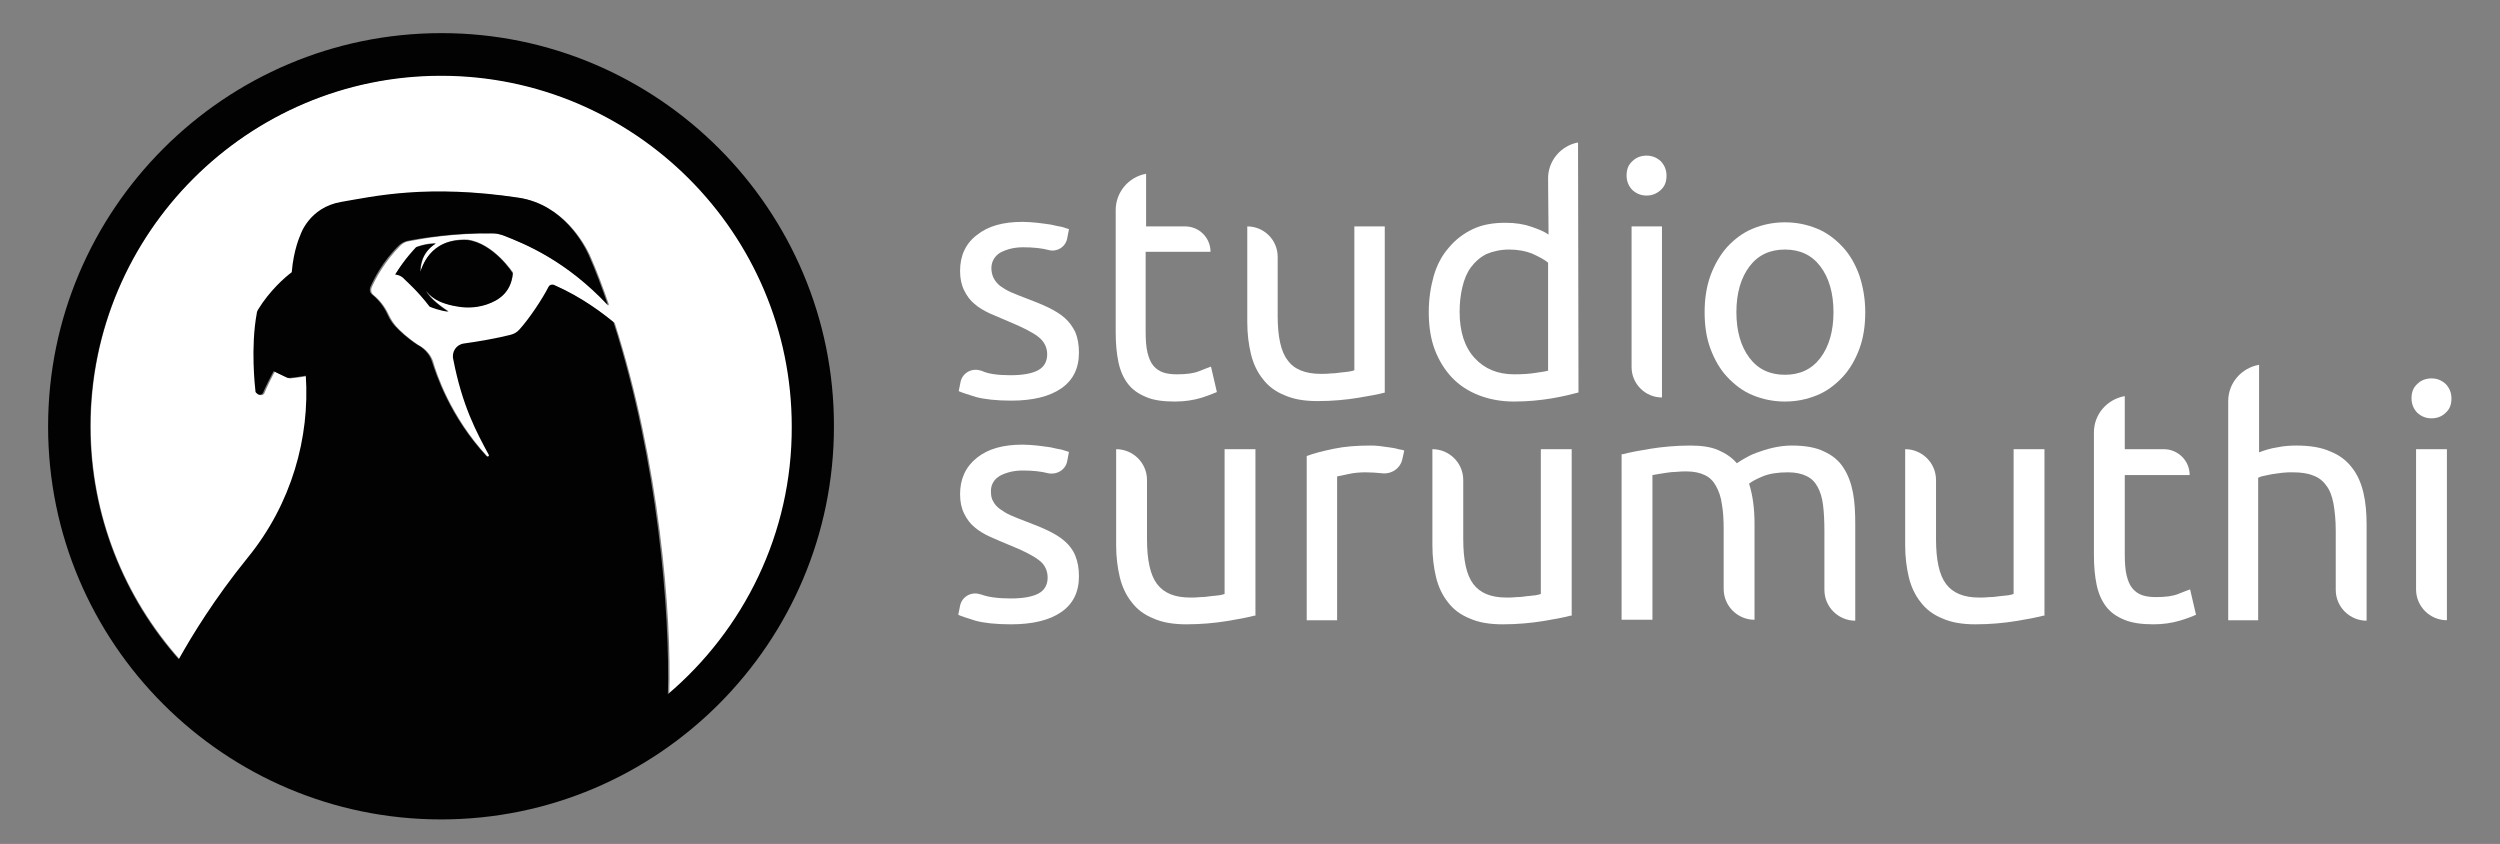 <?xml version="1.0" encoding="utf-8"?>
<!-- Generator: Adobe Illustrator 21.0.0, SVG Export Plug-In . SVG Version: 6.00 Build 0)  -->
<svg version="1.1" id="Layer_1" xmlns="http://www.w3.org/2000/svg" xmlns:xlink="http://www.w3.org/1999/xlink" x="0px" y="0px"
	 viewBox="0 0 551 186" style="enable-background:new 0 0 551 186;" xml:space="preserve">
<rect x="0" y="0" width="551" height="186" fill="#808080" stroke="none"/>
<style type="text/css">
	.st0{fill:#FFFFFF;}
	.st1{fill:#020202;}
</style>
<g>
	<g>
		<path class="st0" d="M222.8,131.9c2.8,0,4.8-0.4,6.1-1.1c1.3-0.7,2-1.9,2-3.5c0-1.6-0.7-3-2-3.9c-1.3-1-3.5-2.1-6.5-3.3
			c-1.5-0.6-2.8-1.2-4.2-1.8c-1.3-0.6-2.5-1.3-3.4-2.1c-1-0.8-1.7-1.8-2.3-3c-0.6-1.2-0.9-2.6-0.9-4.3c0-3.3,1.2-6,3.7-8
			c2.5-2,5.8-2.9,10.1-2.9c1.1,0,2.1,0.1,3.2,0.2c1.1,0.1,2.1,0.3,3,0.4c0.9,0.2,1.7,0.4,2.4,0.5c0.7,0.2,1.2,0.4,1.6,0.5l-0.4,2.1
			c-0.4,1.9-2.3,3-4.2,2.6l0,0c-1.5-0.4-3.4-0.6-5.6-0.6c-1.9,0-3.5,0.4-4.9,1.1c-1.3,0.7-2.1,1.9-2.1,3.4c0,0.9,0.1,1.7,0.5,2.3
			c0.3,0.6,0.8,1.2,1.5,1.7c0.7,0.5,1.5,1,2.4,1.4c1,0.4,2.1,0.9,3.5,1.4c1.8,0.7,3.4,1.3,4.8,2c1.4,0.7,2.6,1.4,3.6,2.3
			c1,0.9,1.8,1.9,2.3,3.2c0.5,1.2,0.8,2.7,0.8,4.5c0,3.5-1.3,6.1-3.9,7.9c-2.6,1.8-6.3,2.7-11.1,2.7c-3.3,0-6-0.3-7.8-0.8
			c-1.9-0.6-3.2-1-3.8-1.3l0.4-2c0.4-2,2.5-3.2,4.5-2.5c0,0,0,0,0.1,0C217.7,131.6,220,131.9,222.8,131.9z"/>
		<path class="st0" d="M276.4,135.7c-1.5,0.4-3.6,0.8-6.1,1.2c-2.5,0.4-5.5,0.7-8.8,0.7c-2.9,0-5.3-0.4-7.3-1.3
			c-2-0.8-3.6-2-4.8-3.6c-1.2-1.5-2.1-3.4-2.6-5.5c-0.5-2.1-0.8-4.4-0.8-7V99l0,0c3.7,0,6.8,3,6.8,6.8v13c0,4.6,0.7,7.9,2.2,9.9
			c1.5,2,3.9,3,7.3,3c0.7,0,1.5,0,2.3-0.1c0.8,0,1.5-0.1,2.2-0.2c0.7-0.1,1.3-0.1,1.9-0.2c0.6-0.1,1-0.2,1.2-0.3V99h6.8V135.7z"/>
		<path class="st0" d="M302,98.2c0.6,0,1.2,0,2,0.1c0.8,0.1,1.5,0.2,2.2,0.3c0.7,0.1,1.4,0.2,2,0.4c0.6,0.1,1.1,0.2,1.3,0.3
			l-0.4,1.8c-0.4,2.1-2.4,3.5-4.6,3.2c0,0,0,0,0,0c-1-0.1-2.2-0.2-3.5-0.2c-1.3,0-2.6,0.1-3.9,0.4c-1.2,0.3-2,0.4-2.4,0.5v31.7H288
			v-36.2c1.6-0.6,3.6-1.1,6-1.6C296.4,98.4,299,98.2,302,98.2z"/>
		<path class="st0" d="M346.1,135.7c-1.5,0.4-3.6,0.8-6.1,1.2c-2.5,0.4-5.5,0.7-8.8,0.7c-2.9,0-5.3-0.4-7.3-1.3
			c-2-0.8-3.6-2-4.8-3.6c-1.2-1.5-2.1-3.4-2.6-5.5c-0.5-2.1-0.8-4.4-0.8-7V99l0,0c3.7,0,6.8,3,6.8,6.8v13c0,4.6,0.7,7.9,2.2,9.9
			c1.5,2,3.9,3,7.3,3c0.7,0,1.5,0,2.3-0.1c0.8,0,1.5-0.1,2.2-0.2c0.7-0.1,1.3-0.1,1.9-0.2c0.6-0.1,1-0.2,1.2-0.3V99h6.8V135.7z"/>
		<path class="st0" d="M357.7,100.1c1.5-0.4,3.6-0.8,6.1-1.2c2.5-0.4,5.5-0.7,8.8-0.7c2.4,0,4.5,0.3,6.1,1c1.6,0.7,3,1.6,4.1,2.9
			c0.3-0.2,0.9-0.6,1.6-1c0.7-0.4,1.6-0.9,2.7-1.3c1.1-0.4,2.3-0.8,3.6-1.1c1.3-0.3,2.7-0.5,4.2-0.5c2.9,0,5.3,0.4,7.1,1.3
			c1.8,0.8,3.3,2,4.3,3.6c1,1.5,1.7,3.4,2.1,5.5c0.4,2.1,0.5,4.5,0.5,7v21.2l0,0c-3.7,0-6.8-3-6.8-6.8v-13c0-2.2-0.1-4.1-0.3-5.7
			c-0.2-1.6-0.6-2.9-1.2-4c-0.6-1.1-1.4-1.9-2.5-2.4c-1-0.5-2.4-0.8-4-0.8c-2.3,0-4.2,0.3-5.6,0.9c-1.5,0.6-2.5,1.2-3,1.6
			c0.4,1.3,0.7,2.6,0.9,4.1c0.2,1.5,0.3,3.1,0.3,4.7v21.2l0,0c-3.7,0-6.8-3-6.8-6.8v-13c0-2.2-0.1-4.1-0.4-5.7
			c-0.2-1.6-0.7-2.9-1.3-4c-0.6-1.1-1.4-1.9-2.5-2.4c-1-0.5-2.4-0.8-4-0.8c-0.7,0-1.4,0-2.2,0.1c-0.8,0-1.5,0.1-2.2,0.2
			c-0.7,0.1-1.3,0.2-1.9,0.3c-0.6,0.1-1,0.2-1.2,0.2v31.9h-6.8V100.1z"/>
		<path class="st0" d="M450.3,135.7c-1.5,0.4-3.6,0.8-6.1,1.2c-2.5,0.4-5.5,0.7-8.8,0.7c-2.9,0-5.3-0.4-7.3-1.3
			c-2-0.8-3.6-2-4.8-3.6c-1.2-1.5-2.1-3.4-2.6-5.5c-0.5-2.1-0.8-4.4-0.8-7V99l0,0c3.7,0,6.8,3,6.8,6.8v13c0,4.6,0.7,7.9,2.2,9.9
			c1.5,2,3.9,3,7.3,3c0.7,0,1.5,0,2.3-0.1c0.8,0,1.5-0.1,2.2-0.2c0.7-0.1,1.3-0.1,1.9-0.2c0.6-0.1,1-0.2,1.2-0.3V99h6.8V135.7z"/>
		<path class="st0" d="M468.3,99h8.6c3.1,0,5.7,2.5,5.7,5.7l0,0h-14.3v17.4c0,1.9,0.1,3.4,0.4,4.7c0.3,1.2,0.7,2.2,1.3,2.9
			c0.6,0.7,1.3,1.2,2.2,1.5c0.9,0.3,1.9,0.4,3,0.4c2,0,3.7-0.2,4.9-0.7c1.2-0.5,2.1-0.8,2.6-1l1.3,5.6c-0.7,0.3-1.9,0.8-3.6,1.3
			c-1.7,0.5-3.6,0.8-5.8,0.8c-2.6,0-4.7-0.3-6.4-1c-1.7-0.7-3-1.6-4-2.9c-1-1.3-1.7-2.9-2.1-4.8c-0.4-1.9-0.6-4.1-0.6-6.6V95.3
			c0-4,2.9-7.3,6.8-8l0,0V99z"/>
		<path class="st0" d="M491.1,136.7V88.4c0-4,2.9-7.3,6.8-8l0,0v19.3c1.3-0.5,2.6-0.9,4-1.1c1.4-0.3,2.8-0.4,4.2-0.4
			c3,0,5.5,0.4,7.5,1.3c2,0.8,3.6,2,4.8,3.6c1.2,1.5,2,3.4,2.5,5.5c0.5,2.1,0.7,4.5,0.7,7v21.2l0,0c-3.7,0-6.8-3-6.8-6.8v-13
			c0-2.3-0.2-4.3-0.5-6c-0.3-1.6-0.8-3-1.6-4c-0.7-1-1.7-1.8-2.9-2.2c-1.2-0.5-2.7-0.7-4.5-0.7c-0.7,0-1.5,0-2.3,0.1
			c-0.8,0.1-1.5,0.2-2.2,0.3c-0.7,0.1-1.3,0.3-1.9,0.4c-0.6,0.1-1,0.3-1.2,0.4v31.4H491.1z"/>
		<path class="st0" d="M535.9,92.2c-1.2,0-2.2-0.4-3.1-1.2c-0.8-0.8-1.3-1.9-1.3-3.2c0-1.4,0.4-2.4,1.3-3.2c0.8-0.8,1.9-1.2,3.1-1.2
			c1.2,0,2.2,0.4,3.1,1.2c0.8,0.8,1.3,1.9,1.3,3.2c0,1.4-0.4,2.4-1.3,3.2C538.2,91.8,537.1,92.2,535.9,92.2z M539.3,136.7
			L539.3,136.7c-3.7,0-6.8-3-6.8-6.8V99h6.8V136.7z"/>
	</g>
	<g>
		<path class="st0" d="M222.7,82.7c2.8,0,4.8-0.4,6.1-1.1c1.3-0.7,2-1.9,2-3.5c0-1.6-0.7-2.9-2-3.9c-1.3-1-3.5-2.1-6.4-3.3
			c-1.4-0.6-2.8-1.2-4.2-1.8c-1.3-0.6-2.5-1.3-3.4-2.1c-1-0.8-1.7-1.8-2.3-3c-0.6-1.2-0.9-2.6-0.9-4.3c0-3.3,1.2-6,3.7-7.9
			c2.5-2,5.8-2.9,10.1-2.9c1.1,0,2.1,0.1,3.2,0.2c1.1,0.1,2.1,0.3,3,0.4c0.9,0.2,1.7,0.4,2.4,0.5c0.7,0.2,1.2,0.4,1.6,0.5l-0.4,2.1
			c-0.4,1.9-2.3,3-4.1,2.5l0,0c-1.5-0.4-3.4-0.6-5.6-0.6c-1.9,0-3.5,0.4-4.9,1.1c-1.3,0.7-2.1,2-2.1,3.5c0,0.8,0.2,1.6,0.5,2.2
			c0.3,0.6,0.8,1.2,1.4,1.7c0.7,0.5,1.5,1,2.4,1.4c1,0.4,2.1,0.9,3.5,1.4c1.8,0.7,3.4,1.3,4.8,2c1.4,0.7,2.6,1.4,3.6,2.3
			c1,0.9,1.7,1.9,2.3,3.1c0.5,1.2,0.8,2.7,0.8,4.5c0,3.5-1.3,6.1-3.9,7.9c-2.6,1.8-6.3,2.7-11,2.7c-3.3,0-5.9-0.3-7.8-0.8
			c-1.9-0.6-3.2-1-3.8-1.3l0.4-2c0.4-2,2.5-3.2,4.5-2.5c0,0,0,0,0.1,0C217.7,82.4,219.9,82.7,222.7,82.7z"/>
		<path class="st0" d="M252.6,49.9h8.6c3.1,0,5.6,2.5,5.6,5.6l0,0h-14.3V73c0,1.9,0.1,3.4,0.4,4.7c0.3,1.2,0.7,2.2,1.3,2.9
			c0.6,0.7,1.3,1.2,2.2,1.5c0.9,0.3,1.9,0.4,3,0.4c2,0,3.7-0.2,4.9-0.7c1.2-0.5,2.1-0.8,2.6-1l1.3,5.6c-0.7,0.3-1.9,0.8-3.5,1.3
			c-1.7,0.5-3.6,0.8-5.8,0.8c-2.6,0-4.7-0.3-6.3-1c-1.7-0.7-3-1.6-4-2.9c-1-1.3-1.7-2.9-2.1-4.8c-0.4-1.9-0.6-4.1-0.6-6.6V46.3
			c0-3.9,2.8-7.3,6.7-8l0,0V49.9z"/>
		<path class="st0" d="M305.3,86.5c-1.5,0.4-3.6,0.8-6.1,1.2c-2.5,0.4-5.5,0.7-8.8,0.7c-2.9,0-5.3-0.4-7.3-1.3c-2-0.8-3.6-2-4.8-3.6
			c-1.2-1.5-2.1-3.4-2.6-5.5c-0.5-2.1-0.8-4.4-0.8-7V49.9l0,0c3.7,0,6.7,3,6.7,6.7v13c0,4.6,0.7,7.9,2.2,9.8c1.4,2,3.9,3,7.3,3
			c0.7,0,1.5,0,2.2-0.1c0.8,0,1.5-0.1,2.2-0.2c0.7-0.1,1.3-0.1,1.8-0.2c0.6-0.1,1-0.2,1.2-0.3V49.9h6.7V86.5z"/>
		<path class="st0" d="M347.8,31.4L347.8,31.4l0.1,55.1c-1.5,0.4-3.5,0.9-5.9,1.3c-2.4,0.4-5.2,0.7-8.3,0.7c-2.9,0-5.5-0.5-7.8-1.4
			c-2.3-0.9-4.3-2.2-5.9-3.9c-1.6-1.7-2.9-3.8-3.8-6.2c-0.9-2.4-1.3-5.2-1.3-8.2c0-2.9,0.4-5.5,1.1-8c0.7-2.4,1.8-4.5,3.3-6.2
			c1.4-1.7,3.2-3.1,5.3-4.1c2.1-1,4.5-1.4,7.2-1.4c2.2,0,4.1,0.3,5.8,0.9c1.7,0.6,2.9,1.1,3.7,1.7l-0.1-12.2
			C341.1,35.5,344,32.1,347.8,31.4z M341.2,57.9c-0.8-0.7-2-1.3-3.5-2c-1.5-0.6-3.2-0.9-5.1-0.9c-1.9,0-3.6,0.4-5,1
			c-1.4,0.7-2.5,1.7-3.4,2.9c-0.9,1.2-1.5,2.7-1.9,4.4c-0.4,1.7-0.6,3.5-0.6,5.4c0,4.4,1.1,7.8,3.3,10.2c2.2,2.4,5.1,3.6,8.7,3.6
			c1.8,0,3.4-0.1,4.6-0.3c1.2-0.2,2.2-0.3,2.9-0.5V57.9z"/>
		<path class="st0" d="M362.9,43.1c-1.2,0-2.2-0.4-3.1-1.2c-0.8-0.8-1.3-1.9-1.3-3.2c0-1.4,0.4-2.4,1.3-3.2c0.8-0.8,1.9-1.2,3.1-1.2
			c1.2,0,2.2,0.4,3.1,1.2c0.8,0.8,1.3,1.9,1.3,3.2c0,1.4-0.4,2.4-1.3,3.2C365.1,42.7,364.1,43.1,362.9,43.1z M366.3,87.6L366.3,87.6
			c-3.7,0-6.7-3-6.7-6.7V49.9h6.7V87.6z"/>
		<path class="st0" d="M411.1,68.8c0,3-0.4,5.7-1.3,8.1c-0.9,2.4-2.1,4.5-3.7,6.2c-1.6,1.7-3.4,3.1-5.6,4c-2.2,0.9-4.5,1.4-7.1,1.4
			c-2.6,0-4.9-0.5-7.1-1.4c-2.2-0.9-4-2.3-5.6-4c-1.6-1.7-2.8-3.8-3.7-6.2c-0.9-2.4-1.3-5.1-1.3-8.1c0-2.9,0.4-5.6,1.3-8.1
			c0.9-2.4,2.1-4.5,3.7-6.3c1.6-1.7,3.4-3.1,5.6-4c2.2-0.9,4.5-1.4,7.1-1.4c2.6,0,4.9,0.5,7.1,1.4s4,2.3,5.6,4
			c1.6,1.7,2.8,3.8,3.7,6.3C410.6,63.1,411.1,65.8,411.1,68.8z M404.1,68.8c0-4.2-1-7.6-2.9-10.1c-1.9-2.5-4.5-3.7-7.8-3.7
			c-3.3,0-5.9,1.2-7.8,3.7c-1.9,2.5-2.9,5.9-2.9,10.1c0,4.2,1,7.6,2.9,10.1c1.9,2.5,4.5,3.7,7.8,3.7c3.3,0,5.9-1.2,7.8-3.7
			C403.1,76.4,404.1,73,404.1,68.8z"/>
	</g>
</g>
<g>
	<path class="st0" d="M97.3,16.6c-42.6,0-77.3,34.7-77.3,77.3c0,19.8,7.5,37.8,19.7,51.5c2.9-5.2,7.8-13.4,15.2-22.4
		c9.7-12,13.7-26.5,12.8-40.1c-1,0.2-2.8,0.4-3.6,0.5c-0.2,0-0.4,0-0.6-0.1c-0.8-0.4-2.9-1.4-2.9-1.4c-0.5,0.8-2,3.9-2.3,4.7
		c-0.1,0.3-0.4,0.5-0.8,0.5c-0.3,0-0.5-0.2-0.7-0.4c0,0-0.1-0.1-0.1-0.1c0,0,0,0,0,0c0-0.1-0.1-0.2-0.1-0.3c-0.1-1-1.2-9.8,0.3-17.2
		c0.1-0.3,0.2-0.5,0.3-0.8c2.5-4.1,5.9-7.1,7.4-8.2c0.4-5,1.9-8.2,1.9-8.2s1.9-6.1,9-7.3c7.1-1.2,18.9-4,39.3-0.9
		c9.5,1.6,14.1,10.2,15.2,12.5c1.6,3.6,3,7.4,4.3,11.2c-9.2-9.8-18.1-13.5-23.3-15.5c-0.7-0.3-1.4-0.4-2.2-0.4
		c-8.5-0.2-15.7,1.1-18.8,1.7c-0.6,0.1-1.2,0.4-1.7,0.9c-3.6,3.6-5.6,7.5-6.4,9.3c-0.2,0.5-0.1,1.2,0.4,1.6c2,1.6,3,3.5,3.5,4.6
		c0.4,0.8,0.9,1.6,1.5,2.3c1,1.1,2.7,2.7,5,4.2c0,0,2.4,1.1,3.2,3.7c0.7,2.5,3.8,12,12,20.9c0.2,0.2,0.6,0,0.5-0.3
		c-2.7-5-5.8-10.7-7.8-21c-0.3-1.6,0.8-3.2,2.4-3.5c3-0.4,7.5-1.2,10.2-1.9c0.8-0.2,1.5-0.6,2-1.2c2-2.3,5.1-6.8,6.4-9.4
		c0.2-0.5,0.8-0.7,1.2-0.4c6.1,2.8,10.8,6.3,13.1,8.2c9.8,30.4,12.6,64.4,12,82c16.8-14.2,27.4-35.4,27.4-59
		C174.6,51.3,139.9,16.6,97.3,16.6z M107.4,67c-1.8,0.6-3.6,0.8-5.5,0.6C96,67,94.6,64.7,94,64c0.8,1.9,3.9,4,4.9,4.6
		c-1.8-0.2-3.6-0.9-4.1-1.1c-2.7-3.4-4.8-5.3-5.5-6c-1-1-1.7-1.1-2.1-1.1c2.1-3.4,4-5.4,4.6-6c2.4-0.9,4.3-0.8,4.3-0.8
		c-3.4,2.2-3.3,5.3-3.4,6.2c0.4-0.6,1.9-7.4,10.4-7c5.7,0.8,10,7.3,10,7.3C112.7,64.4,110,66.1,107.4,67z"/>
	<path class="st1" d="M103,52.9c-8.6-0.4-10,6.4-10.4,7c0.1-0.9,0-4,3.4-6.2c0,0-1.8-0.1-4.3,0.8c-0.5,0.6-2.5,2.6-4.6,6
		c0.4,0.1,1.2,0.1,2.1,1.1c0.7,0.7,2.9,2.6,5.5,6c0.5,0.2,2.3,0.9,4.1,1.1c-1-0.7-4.1-2.8-4.9-4.6c0.6,0.7,2,2.9,7.9,3.6
		c1.8,0.2,3.7,0,5.5-0.6c2.6-0.9,5.3-2.6,5.7-6.8C113.1,60.2,108.7,53.6,103,52.9z"/>
	<path class="st1" d="M97.3,7.3C49.5,7.3,10.6,46.2,10.6,94c0,47.8,38.9,86.6,86.6,86.6c47.8,0,86.6-38.9,86.6-86.6
		C183.9,46.2,145,7.3,97.3,7.3z M147.2,153c0.5-17.7-2.2-51.6-12-82c-2.3-1.9-6.9-5.5-13.1-8.2c-0.5-0.2-1,0-1.2,0.4
		c-1.3,2.6-4.3,7.1-6.4,9.4c-0.5,0.6-1.2,1-2,1.2c-2.7,0.7-7.2,1.5-10.2,1.9c-1.7,0.2-2.8,1.8-2.4,3.5c2,10.3,5.1,16,7.8,21
		c0.2,0.3-0.2,0.6-0.5,0.3C99,91.7,96,82.1,95.2,79.7C94.4,77.1,92,76,92,76c-2.3-1.5-4-3.1-5-4.2c-0.6-0.7-1.1-1.4-1.5-2.3
		c-0.5-1.1-1.5-3-3.5-4.6c-0.5-0.4-0.6-1-0.4-1.6c0.8-1.8,2.7-5.7,6.4-9.3c0.5-0.4,1-0.7,1.7-0.9c3-0.6,10.3-1.8,18.8-1.7
		c0.8,0,1.5,0.2,2.2,0.4c5.2,2,14.1,5.7,23.3,15.5c-1.3-3.8-2.7-7.6-4.3-11.2c-1.1-2.4-5.6-10.9-15.2-12.5
		c-20.4-3.1-32.2-0.3-39.3,0.9c-7.1,1.2-9,7.3-9,7.3s-1.5,3.2-1.9,8.2c-1.5,1.1-4.9,4.1-7.4,8.2c-0.1,0.2-0.3,0.5-0.3,0.8
		c-1.4,7.5-0.4,16.3-0.3,17.2c0,0.1,0,0.2,0.1,0.3c0,0,0,0,0,0c0,0.1,0.1,0.1,0.1,0.1c0.2,0.2,0.4,0.4,0.7,0.4
		c0.4,0,0.7-0.2,0.8-0.5c0.3-0.8,1.8-3.8,2.3-4.7c0,0,2,1,2.9,1.4c0.2,0.1,0.4,0.1,0.6,0.1c0.9-0.1,2.6-0.3,3.6-0.5
		c0.9,13.6-3.1,28.2-12.8,40.1c-7.3,9-12.3,17.2-15.2,22.4C27.4,131.8,19.9,113.7,19.9,94c0-42.6,34.7-77.3,77.3-77.3
		s77.3,34.7,77.3,77.3C174.6,117.6,163.9,138.8,147.2,153z"/>
</g>
</svg>
